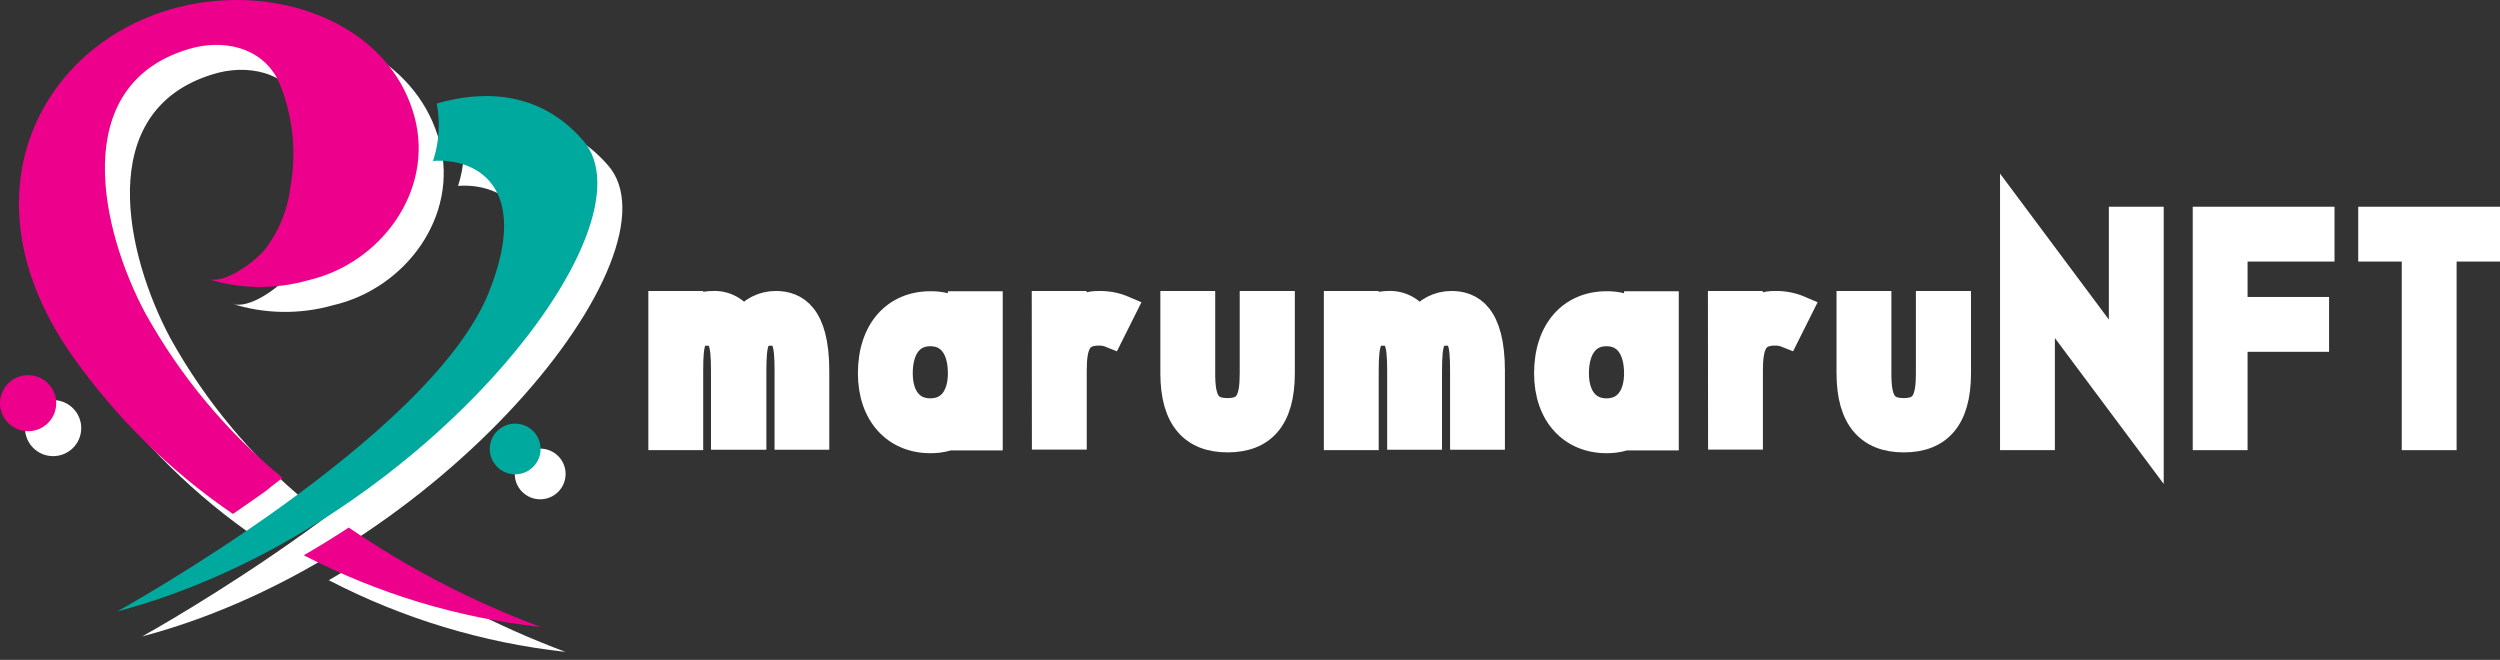 <svg width="197" height="52" viewBox="0 0 197 52" fill="none" xmlns="http://www.w3.org/2000/svg">
<rect x="0" y="0" width="197" height="52" fill="#333333" stroke="none"/>
<path d="M47.898 13.01C44.265 8.87 39.583 9.188 36.387 10.127C36.676 11.635 36.576 13.191 36.095 14.65C39.278 14.399 43.92 16.462 40.485 25.02C35.843 36.54 11.202 50.15 11.202 50.15C34.742 43.933 54.012 19.927 47.898 13.01Z" fill="white"/>
<path d="M24.239 39.622C19.851 36.017 16.184 31.62 13.43 26.66C9.942 20.153 7.303 8.751 16.759 5.855C19.411 5.022 22.581 5.59 23.92 8.355C25.038 10.973 25.365 13.86 24.862 16.661C24.657 18.454 23.97 20.159 22.873 21.594C22.064 22.573 19.623 24.478 18.204 23.909C20.81 24.75 23.607 24.8 26.241 24.054C31.984 22.732 36.175 17.005 34.65 11.225C33.005 5.022 26.692 1.966 20.658 1.966C7.316 1.966 -2.511 15.589 7.688 30.033C11.123 34.895 15.404 39.106 20.326 42.466C21.188 41.87 22.064 41.262 22.979 40.614C23.39 40.243 23.841 39.939 24.239 39.622Z" fill="white"/>
<path d="M44.556 51.368C39.223 49.374 34.151 46.745 29.45 43.538C28.283 44.305 27.103 45.032 25.909 45.72C31.721 48.737 38.043 50.652 44.556 51.368V51.368Z" fill="white"/>
<path d="M42.567 39.345C43.673 39.345 44.569 38.451 44.569 37.348C44.569 36.245 43.673 35.351 42.567 35.351C41.461 35.351 40.564 36.245 40.564 37.348C40.564 38.451 41.461 39.345 42.567 39.345Z" fill="white"/>
<path d="M4.186 35.944C5.409 35.944 6.401 34.955 6.401 33.735C6.401 32.515 5.409 31.526 4.186 31.526C2.963 31.526 1.971 32.515 1.971 33.735C1.971 34.955 2.963 35.944 4.186 35.944Z" fill="white"/>
<path d="M45.927 11.044C42.293 6.904 37.611 7.222 34.415 8.161C34.704 9.669 34.604 11.226 34.123 12.684C37.306 12.433 41.948 14.496 38.513 23.054C33.871 34.574 9.23 48.184 9.23 48.184C32.771 41.968 52.041 17.962 45.927 11.044Z" fill="#00A99D"/>
<path d="M22.268 37.656C17.88 34.051 14.213 29.653 11.459 24.694C7.971 18.186 5.332 6.785 14.788 3.889C17.44 3.055 20.61 3.624 21.949 6.388C23.067 9.007 23.394 11.893 22.891 14.695C22.686 16.488 21.999 18.193 20.902 19.628C20.093 20.607 17.652 22.511 16.233 21.943C18.839 22.783 21.636 22.834 24.27 22.088C30.013 20.765 34.203 15.038 32.678 9.258C31.034 3.055 24.721 0 18.687 0C5.345 0 -4.482 13.623 5.716 28.066C9.152 32.929 13.433 37.14 18.355 40.499C19.217 39.904 20.093 39.296 21.008 38.648C21.419 38.277 21.87 37.973 22.268 37.656Z" fill="#ED018C"/>
<path d="M42.584 49.401C37.251 47.408 32.179 44.779 27.479 41.571C26.312 42.338 25.131 43.066 23.938 43.754C29.749 46.771 36.072 48.686 42.584 49.401V49.401Z" fill="#ED018C"/>
<path d="M40.596 37.377C41.702 37.377 42.598 36.483 42.598 35.38C42.598 34.277 41.702 33.383 40.596 33.383C39.49 33.383 38.593 34.277 38.593 35.38C38.593 36.483 39.49 37.377 40.596 37.377Z" fill="#00A99D"/>
<path d="M2.215 33.979C3.438 33.979 4.43 32.99 4.43 31.77C4.43 30.55 3.438 29.561 2.215 29.561C0.992 29.561 0 30.55 0 31.77C0 32.99 0.992 33.979 2.215 33.979Z" fill="#ED018C"/>
<path d="M54.412 34.471H52.09V23.929H54.412V24.462C54.933 24.116 55.544 23.931 56.169 23.929C56.651 23.905 57.131 24.014 57.556 24.244C57.98 24.475 58.332 24.818 58.574 25.236C58.865 24.831 59.248 24.502 59.692 24.274C60.136 24.047 60.627 23.929 61.126 23.929C62.653 23.929 64.347 24.766 64.347 29.21V34.439H62.036V29.21C62.036 26.847 61.795 26.24 60.718 26.24C59.641 26.24 59.39 26.847 59.39 29.21V34.439H57.026V29.21C57.026 26.847 56.776 26.24 55.698 26.24C54.621 26.24 54.412 26.868 54.412 29.21V34.471Z" fill="white" stroke="white" stroke-width="2"/>
<path d="M75.694 23.95H78.015V34.492H75.694V34.084C74.971 34.506 74.146 34.723 73.309 34.712C70.538 34.712 68.603 32.672 68.603 29.42C68.603 25.99 70.538 23.95 73.309 23.95C74.145 23.936 74.97 24.149 75.694 24.567V23.95ZM75.694 29.42C75.694 27.496 74.857 26.282 73.309 26.282C71.761 26.282 70.925 27.506 70.925 29.42C70.925 31.166 71.741 32.39 73.309 32.39C74.878 32.39 75.694 31.166 75.694 29.42Z" fill="white" stroke="white" stroke-width="2"/>
<path d="M82.303 23.93H84.625V24.662C85.157 24.174 85.858 23.912 86.58 23.93C87.266 23.914 87.948 24.046 88.578 24.317L87.532 26.409C87.233 26.287 86.913 26.226 86.591 26.231C85.043 26.231 84.635 27.141 84.635 29.201V34.43H82.313L82.303 23.93Z" fill="white" stroke="white" stroke-width="2"/>
<path d="M92.436 23.929H94.758V29.419C94.758 31.511 95.166 32.369 96.735 32.369C98.303 32.369 98.69 31.469 98.69 29.419V23.929H101.033V29.419C101.033 33.038 99.485 34.648 96.735 34.648C93.984 34.648 92.436 32.996 92.436 29.419V23.929Z" fill="white" stroke="white" stroke-width="2"/>
<path d="M107.642 34.471H105.32V23.929H107.642V24.462C108.167 24.118 108.781 23.933 109.409 23.929C109.892 23.905 110.372 24.014 110.796 24.244C111.22 24.475 111.573 24.818 111.815 25.236C112.106 24.831 112.489 24.502 112.933 24.274C113.376 24.047 113.868 23.929 114.366 23.929C115.893 23.929 117.587 24.766 117.587 29.21V34.439H115.266V29.21C115.266 26.847 115.036 26.24 113.959 26.24C112.881 26.24 112.631 26.847 112.631 29.21V34.439H110.309V29.21C110.309 26.847 110.047 26.24 108.981 26.24C107.914 26.24 107.642 26.847 107.642 29.21V34.471Z" fill="white" stroke="white" stroke-width="2"/>
<path d="M128.976 23.95H131.287V34.492H128.976V34.084C128.253 34.506 127.429 34.723 126.592 34.712C123.82 34.712 121.886 32.672 121.886 29.42C121.886 25.99 123.82 23.95 126.592 23.95C127.428 23.936 128.252 24.149 128.976 24.567V23.95ZM128.976 29.42C128.976 27.496 128.129 26.282 126.592 26.282C125.054 26.282 124.207 27.506 124.207 29.42C124.207 31.166 125.023 32.39 126.592 32.39C128.16 32.39 128.976 31.166 128.976 29.42Z" fill="white" stroke="white" stroke-width="2"/>
<path d="M135.585 23.93H137.907V24.662C138.44 24.174 139.141 23.912 139.863 23.93C140.548 23.914 141.23 24.046 141.86 24.317L140.814 26.409C140.515 26.288 140.195 26.227 139.873 26.231C138.325 26.231 137.917 27.141 137.917 29.201V34.43H135.596L135.585 23.93Z" fill="white" stroke="white" stroke-width="2"/>
<path d="M145.719 23.929H148.041V29.419C148.041 31.511 148.448 32.369 150.017 32.369C151.586 32.369 151.973 31.469 151.973 29.419V23.929H154.315V29.419C154.315 33.038 152.768 34.648 150.017 34.648C147.267 34.648 145.719 32.996 145.719 29.419V23.929Z" fill="white" stroke="white" stroke-width="2"/>
<path d="M160.925 23.626V34.471H158.603V16.693L167.178 28.196V17.289H169.5V35.12L160.925 23.626Z" fill="white" stroke="white" stroke-width="2"/>
<path d="M182.959 19.611H176.109V24.401H182.53V26.723H176.109V34.472H173.788V17.29H182.959V19.611Z" fill="white" stroke="white" stroke-width="2"/>
<path d="M192.58 34.472H190.259V19.611H186.829V17.29H196V19.611H192.58V34.472Z" fill="white" stroke="white" stroke-width="2"/>
</svg>
